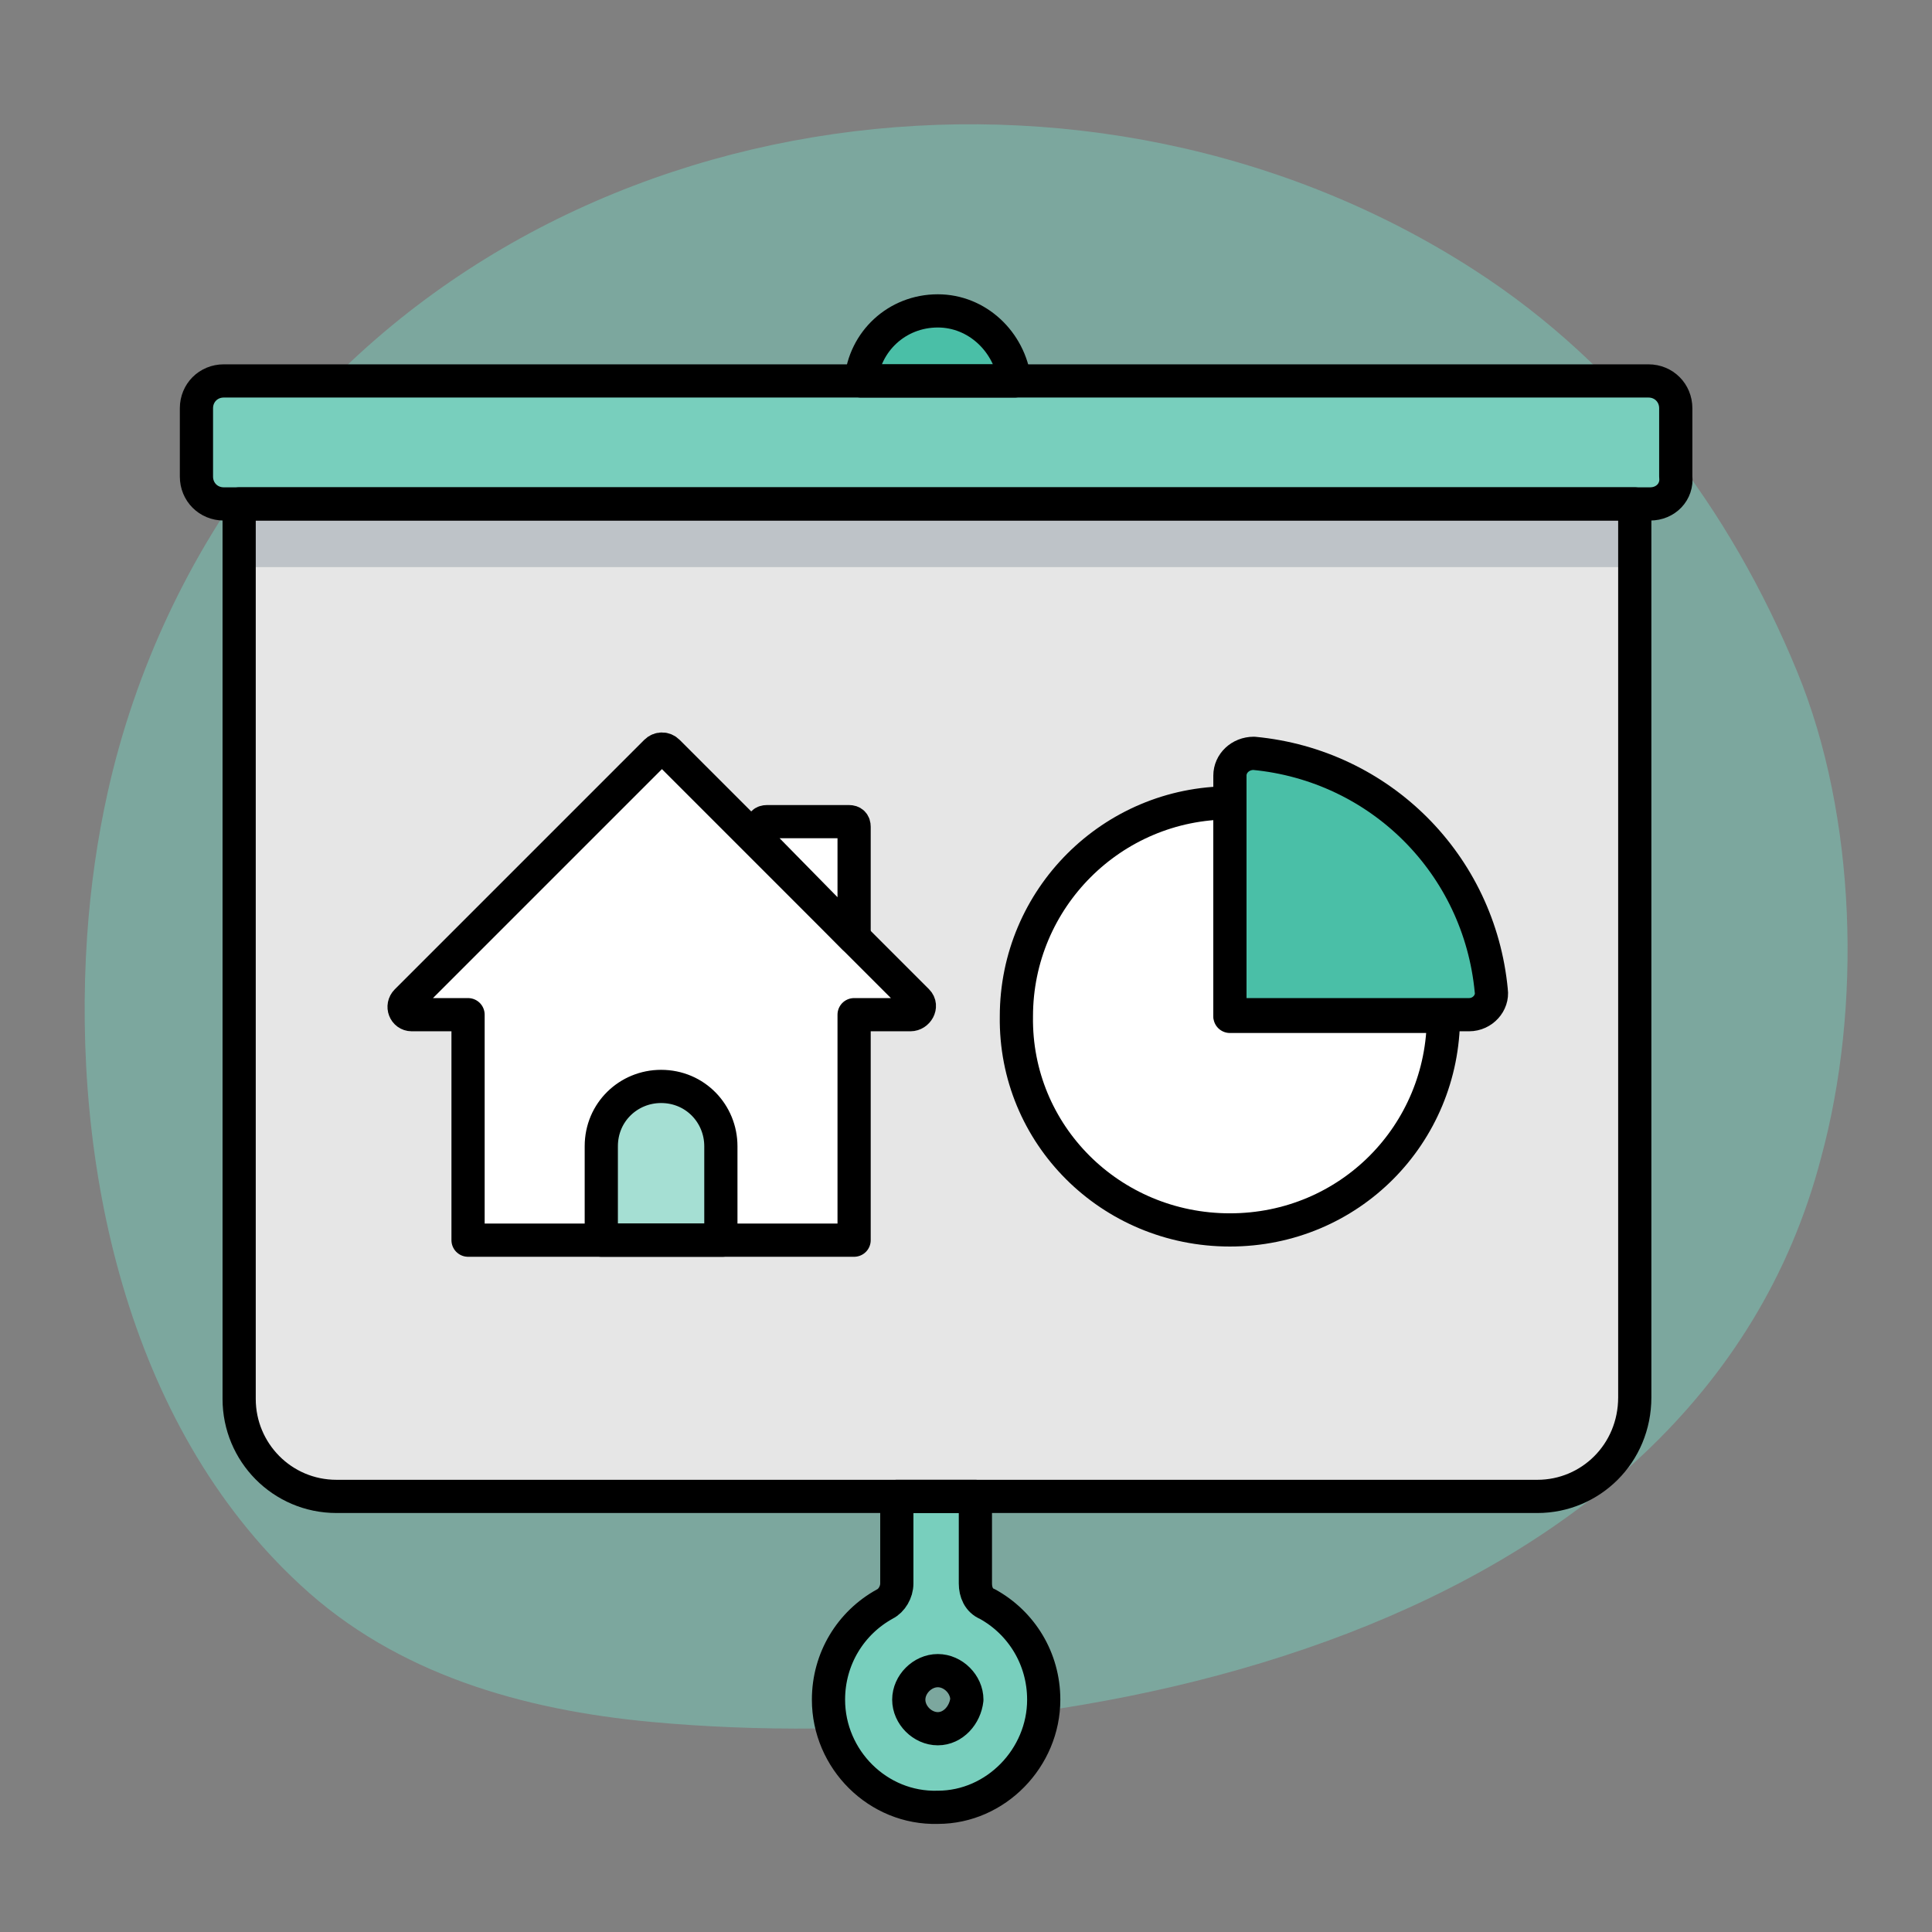 <?xml version="1.0" encoding="UTF-8"?> <svg xmlns:v="https://vecta.io/nano" xmlns="http://www.w3.org/2000/svg" xmlns:xlink="http://www.w3.org/1999/xlink" version="1.1" id="Layer_1" x="0px" y="0px" viewBox="0 0 113.1 113.1" style="enable-background:new 0 0 113.1 113.1;" xml:space="preserve"><rect x="0" y="0" width="113.1" height="113.1" fill="#808080" stroke="none"/> <style type="text/css"> .st0{opacity:0.5;fill:#78CFBD;} .st1{fill:#E6E6E6;} .st2{fill:#BEC3C8;} .st3{fill:#4ABFA7;} .st4{fill:#78CFBD;} .st5{fill:#FFFFFF;} .st6{fill:#A5DFD3;} .st7{fill:none;stroke:#000000;stroke-width:1.944;stroke-linecap:round;stroke-linejoin:round;stroke-miterlimit:10;} .st8{fill:none;stroke:#000000;stroke-width:1.944;stroke-linecap:round;stroke-linejoin:round;stroke-miterlimit:10;} </style> <g> <path class="st0" d="M5.1,54.8c0.2-2.9,0.6-5.7,1.2-8.4c1.6-7.2,4.8-14,9.3-19.8C32.1,5.4,64,1.4,86.3,15.8 c8.7,5.6,15,14,18.9,23.5c3.5,8.5,3.8,19.7,1.4,28.5c-7.3,27.9-43.8,35.3-68.5,33c-7.5-0.7-14.9-2.8-20.5-8 C7.4,83.4,4.2,68.1,5.1,54.8z"></path> <g> <g> <g> <path class="st1" d="M90,87.4H19.7c-3.2,0-5.7-2.6-5.7-5.7V29.3h81.7v52.3C95.7,84.8,93.1,87.4,90,87.4z"></path> </g> </g> <g> <g> <rect x="14" y="29.3" class="st2" width="81.7" height="3.9"></rect> </g> </g> <g> <g> <path class="st3" d="M59.4,22.7c0,2.5-2.1,4.6-4.6,4.6c-2.5,0-4.6-2.1-4.6-4.6c0-2.5,2.1-4.6,4.6-4.6 C57.4,18.1,59.4,20.1,59.4,22.7z"></path> </g> </g> <g> <g> <path class="st4" d="M96.6,30.2H13.1c-0.9,0-1.6-0.7-1.6-1.6v-4c0-0.9,0.7-1.6,1.6-1.6h83.4c0.9,0,1.6,0.7,1.6,1.6v4 C98.2,29.5,97.5,30.2,96.6,30.2z"></path> </g> </g> <g> <g> <path class="st4" d="M48.5,99.5c0,3.5,2.9,6.4,6.4,6.3c3.4,0,6.2-2.9,6.2-6.3c0-2.4-1.3-4.5-3.3-5.6c-0.5-0.2-0.7-0.7-0.7-1.2 v-5.1h-4.6v5.1c0,0.5-0.3,1-0.7,1.2C49.8,95,48.5,97.1,48.5,99.5z M54.9,101.2c-0.9,0-1.7-0.8-1.7-1.7c0-0.9,0.8-1.7,1.7-1.7 c0.9,0,1.7,0.8,1.7,1.7C56.5,100.4,55.8,101.2,54.9,101.2z"></path> </g> </g> <g> <g> <path class="st5" d="M72,46.7c-6.9,0-12.5,5.6-12.5,12.5c0,6.9,5.6,12.5,12.5,12.5s12.5-5.6,12.5-12.5H72V46.7z"></path> </g> </g> <g> <g> <path class="st3" d="M72,45.2v14h14c0.8,0,1.4-0.7,1.3-1.4c-0.7-7.4-6.5-13.2-13.9-13.9C72.6,43.8,72,44.4,72,45.2z"></path> </g> </g> <g> <g> <g> <g> <path class="st5" d="M50,59.9h-5.4V48.1c0-0.2,0.1-0.3,0.3-0.3h4.8c0.2,0,0.3,0.1,0.3,0.3V59.9z"></path> </g> </g> </g> </g> <g> <g> <path class="st5" d="M38.4,43.7L23.8,58.3c-0.3,0.3-0.1,0.8,0.3,0.8h29.2c0.4,0,0.6-0.5,0.3-0.8L39.1,43.7 C38.9,43.5,38.6,43.5,38.4,43.7z"></path> </g> </g> <g> <g> <rect x="27.4" y="57.9" class="st5" width="22.6" height="14.5"></rect> </g> </g> <g> <g> <path class="st6" d="M42.3,72.4h-7.1v-5.5c0-2,1.6-3.5,3.5-3.5l0,0c2,0,3.5,1.6,3.5,3.5V72.4z"></path> </g> </g> <g> <g> <g> <g> <path class="st7" d="M90,87.6H19.7c-3.2,0-5.7-2.6-5.7-5.7V29.5h81.7v52.3C95.7,85.1,93.1,87.6,90,87.6z"></path> </g> </g> </g> </g> <g> <g> <g> <g> <path class="st7" d="M96.6,29.5H13.1c-0.9,0-1.6-0.7-1.6-1.6v-4c0-0.9,0.7-1.6,1.6-1.6h83.4c0.9,0,1.6,0.7,1.6,1.6v4 C98.2,28.8,97.5,29.5,96.6,29.5z"></path> </g> </g> </g> </g> <g> <g> <g> <g> <g> <path class="st7" d="M48.5,99.5c0,3.5,2.9,6.4,6.4,6.3c3.4,0,6.2-2.9,6.2-6.3c0-2.4-1.3-4.5-3.3-5.6 c-0.5-0.2-0.7-0.7-0.7-1.2v-5.1h-4.6v5.1c0,0.5-0.3,1-0.7,1.2C49.8,95,48.5,97.1,48.5,99.5z M54.9,101.2 c-0.9,0-1.7-0.8-1.7-1.7c0-0.9,0.8-1.7,1.7-1.7c0.9,0,1.7,0.8,1.7,1.7C56.5,100.4,55.8,101.2,54.9,101.2z"></path> </g> </g> </g> </g> </g> <g> <g> <g> <path class="st7" d="M72,47c-6.9,0-12.5,5.6-12.5,12.5C59.4,66.4,65,72,72,72s12.5-5.6,12.5-12.5H72V47z"></path> </g> </g> </g> <g> <g> <g> <g> <path class="st7" d="M72,45.4v14h14c0.8,0,1.4-0.7,1.3-1.4c-0.7-7.4-6.5-13.2-13.9-13.9C72.6,44.1,72,44.7,72,45.4z"></path> </g> </g> </g> </g> <path class="st8" d="M53.7,58.6L39.1,44c-0.2-0.2-0.5-0.2-0.7,0L23.8,58.6c-0.3,0.3-0.1,0.8,0.3,0.8h3.3v13.2H50V59.4h3.3 C53.7,59.4,54,58.9,53.7,58.6z"></path> <g> <g> <g> <g> <path class="st8" d="M42.3,72.6h-7.1v-5.5c0-2,1.6-3.5,3.5-3.5l0,0c2,0,3.5,1.6,3.5,3.5V72.6z"></path> </g> </g> </g> </g> <path class="st7" d="M59.4,22.3c-0.3-2.3-2.2-4.1-4.5-4.1c-2.4,0-4.3,1.8-4.5,4.1H59.4z"></path> <path class="st8" d="M50,54.9v-6.5c0-0.2-0.1-0.3-0.3-0.3h-4.8c-0.2,0-0.3,0.1-0.3,0.3v1L50,54.9z"></path> </g> </g> </svg> 